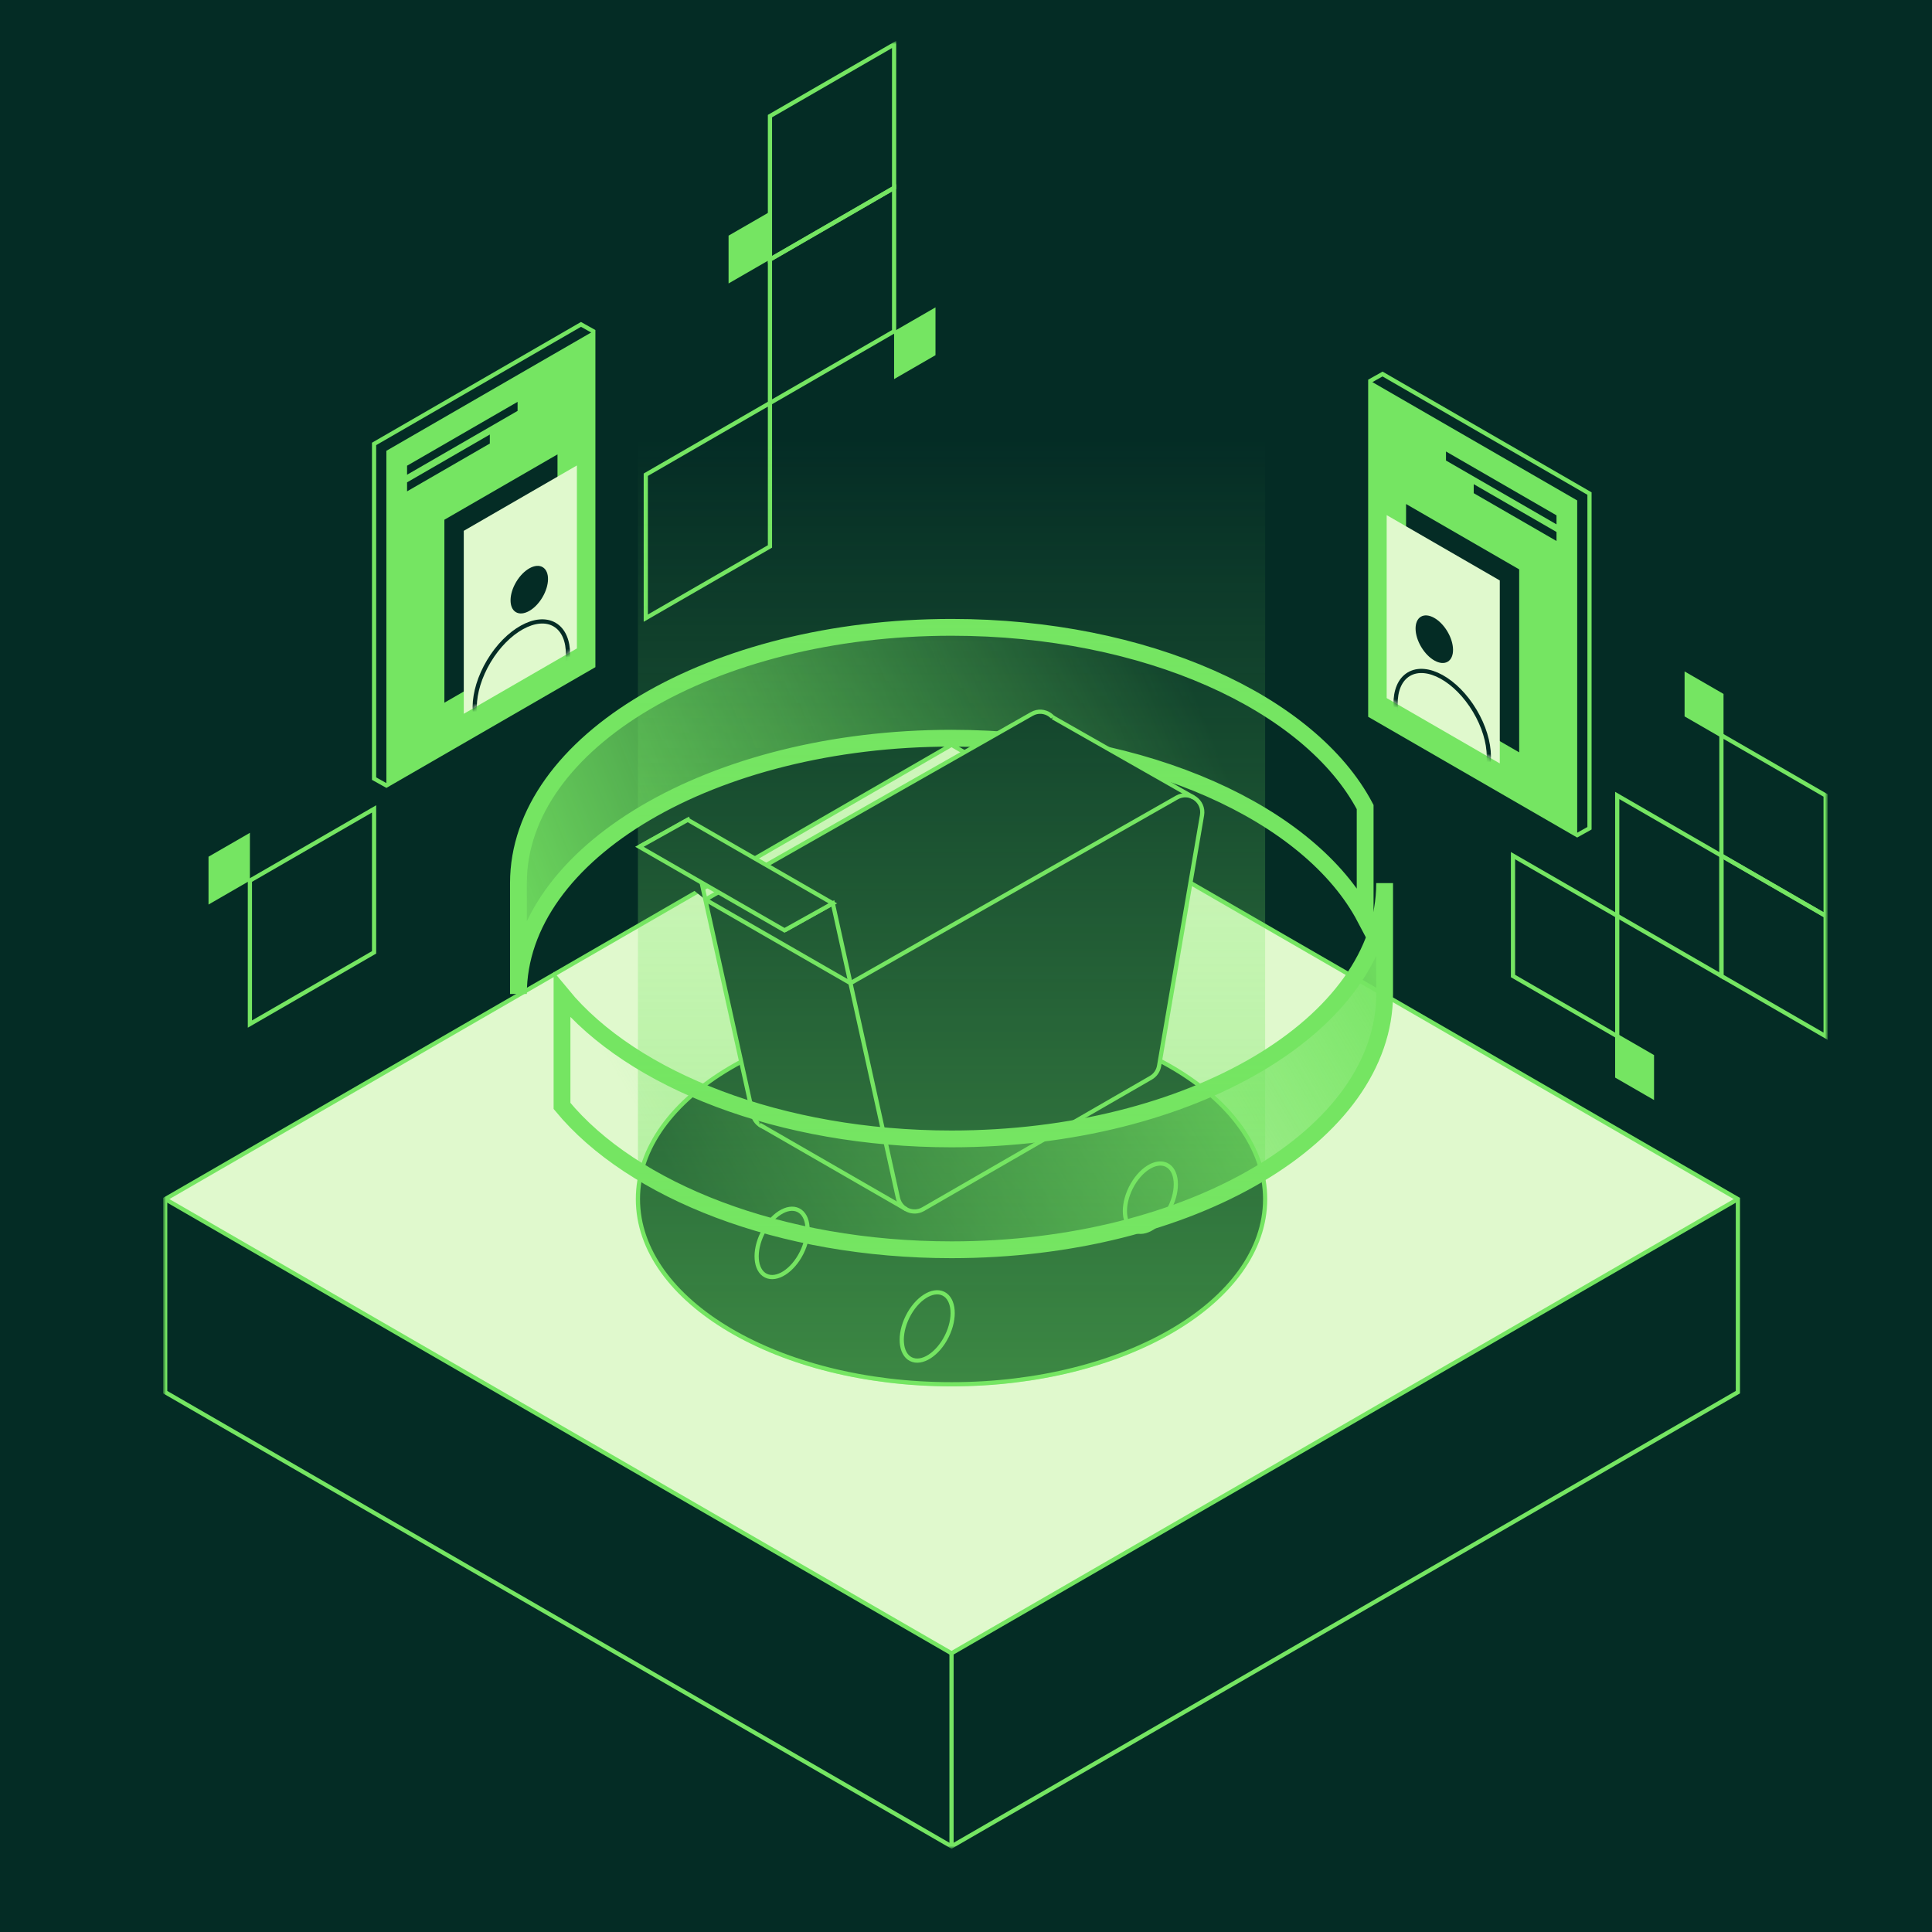 <?xml version="1.0"?>
<svg xmlns="http://www.w3.org/2000/svg" version="1.1" width="460" height="460" viewBox="0 0 460 460"><rect x="0" y="0" width="460" height="460" fill="#808080" stroke="none"/><svg width="465" height="460" viewBox="0 0 465 460" fill="none" x="-3" y="0">
<path d="M465 0H0V460H465V0Z" fill="#042C25"/>
<mask id="mask0_1686_143" style="mask-type:luminance" maskUnits="userSpaceOnUse" x="42" y="10" width="396" height="430">
<path d="M438 10H42V440H438V10Z" fill="white"/>
</mask>
<g mask="url(#mask0_1686_143)">
<path d="M329.256 90.691L332.178 89.055L381.451 117.515V197.203L378.523 198.84L329.256 170.379V90.691Z" stroke="#75E562" stroke-miterlimit="10"/>
<path d="M378.523 198.84L329.256 170.379V90.691L378.523 119.152V198.84Z" fill="#75E562"/>
<path d="M364.71 179.129L337.778 163.569V120.004L364.71 135.564V179.129Z" fill="#042C25"/>
<path d="M360.093 181.768L333.161 166.208V122.643L360.093 138.203V181.768Z" fill="#E0F9CD"/>
<path d="M347.7 157.543C349.417 156.517 349.376 153.288 347.61 150.332C345.844 147.376 343.02 145.812 341.303 146.838C339.587 147.865 339.627 151.094 341.393 154.05C343.16 157.006 345.983 158.57 347.7 157.543Z" fill="#042C25"/>
<mask id="mask1_1686_143" style="mask-type:luminance" maskUnits="userSpaceOnUse" x="333" y="122" width="28" height="60">
<path d="M360.093 181.768L333.161 166.208V122.643L360.093 138.203V181.768Z" fill="white"/>
</mask>
<g mask="url(#mask1_1686_143)">
<path d="M354.345 187.176C358.622 184.618 358.526 176.58 354.13 169.222C349.734 161.865 342.702 157.974 338.425 160.532C334.147 163.09 334.243 171.128 338.64 178.486C343.036 185.843 350.067 189.734 354.345 187.176Z" stroke="#042C25" stroke-miterlimit="10"/>
</g>
<path d="M347.283 107.498L373.595 122.702V124.846L347.283 109.649V107.498Z" fill="#042C25"/>
<path d="M353.886 115.279L373.595 126.662V128.807L353.886 117.424V115.279Z" fill="#042C25"/>
<path d="M186.324 95.949L215.881 78.872V44.723L186.324 61.8V95.949Z" stroke="#75E562" stroke-miterlimit="10"/>
<path d="M186.324 61.801L215.881 44.723V10.574L186.324 27.645V61.801Z" stroke="#75E562" stroke-miterlimit="10"/>
<path d="M156.76 147.176L186.324 130.105V95.949L156.76 113.027V147.176Z" stroke="#75E562" stroke-miterlimit="10"/>
<path d="M186.324 61.801V50.418L176.469 56.106V67.489L186.324 61.801Z" fill="#75E562"/>
<path d="M225.736 84.567V73.184L215.881 78.872V90.261L225.736 84.567Z" fill="#75E562"/>
<path d="M412.862 175.063L404.591 170.286V160.73L412.862 165.508V175.063Z" fill="#75E562" stroke="#75E562" stroke-miterlimit="10"/>
<path d="M396.319 261.047L388.054 256.276V246.721L396.319 251.498V261.047Z" fill="#75E562" stroke="#75E562" stroke-miterlimit="10"/>
<path d="M437.67 246.72L412.862 232.387V203.729L437.67 218.055V246.72Z" stroke="#75E562" stroke-miterlimit="10"/>
<path d="M437.67 218.054L412.862 203.728V175.062L437.67 189.395V218.054Z" stroke="#75E562" stroke-miterlimit="10"/>
<path d="M412.862 232.388L388.054 218.055V189.396L412.862 203.729V232.388Z" stroke="#75E562" stroke-miterlimit="10"/>
<path d="M388.054 246.72L363.239 232.387V203.729L388.054 218.055V246.72Z" stroke="#75E562" stroke-miterlimit="10"/>
<path d="M144.26 78.873L141.331 77.236L92.065 105.697V185.385L94.994 187.021L144.26 158.56V78.873Z" stroke="#75E562" stroke-miterlimit="10"/>
<path d="M94.994 187.021L144.26 158.561V78.873L94.994 107.334V187.021Z" fill="#75E562"/>
<path d="M108.806 167.311L135.738 151.751V108.186L108.806 123.746V167.311Z" fill="#042C25"/>
<path d="M113.423 169.95L140.355 154.39V110.824L113.423 126.384V169.95Z" fill="#E0F9CD"/>
<path d="M132.128 142.254C133.895 139.298 133.935 136.069 132.218 135.043C130.502 134.016 127.678 135.58 125.912 138.536C124.145 141.492 124.105 144.721 125.822 145.747C127.538 146.774 130.362 145.21 132.128 142.254Z" fill="#042C25"/>
<mask id="mask2_1686_143" style="mask-type:luminance" maskUnits="userSpaceOnUse" x="113" y="110" width="28" height="60">
<path d="M113.423 169.95L140.355 154.39V110.824L113.423 126.384V169.95Z" fill="white"/>
</mask>
<g mask="url(#mask2_1686_143)">
<path d="M134.879 166.698C139.275 159.34 139.371 151.302 135.094 148.744C130.816 146.186 123.785 150.077 119.388 157.434C114.992 164.792 114.896 172.83 119.173 175.388C123.451 177.946 130.483 174.055 134.879 166.698Z" stroke="#042C25" stroke-miterlimit="10"/>
</g>
<path d="M126.233 95.68L99.921 110.883V113.028L126.233 97.831V95.68Z" fill="#042C25"/>
<path d="M119.623 103.461L99.921 114.844V116.989L119.623 105.606V103.461Z" fill="#042C25"/>
<path d="M229.555 177.346L416.78 285.494L229.555 393.642L42.33 285.494L229.555 177.346Z" fill="#E0F9CD"/>
<path d="M229.555 177.346L42.33 285.494V331.468L229.555 439.616L416.78 331.468V285.494L229.555 177.346Z" stroke="#75E562" stroke-miterlimit="10"/>
<path d="M229.555 439.617V393.642L416.78 285.494" stroke="#75E562" stroke-miterlimit="10"/>
<path d="M229.555 393.642L42.33 285.494" stroke="#75E562" stroke-miterlimit="10"/>
<path d="M229.555 329.587C270.793 329.587 304.223 309.846 304.223 285.494C304.223 261.142 270.793 241.4 229.555 241.4C188.317 241.4 154.887 261.142 154.887 285.494C154.887 309.846 188.317 329.587 229.555 329.587Z" fill="#042C25" stroke="#75E562" stroke-miterlimit="10"/>
<path d="M126.437 236.663C126.437 203.029 172.604 175.763 229.555 175.763C275.827 175.763 314.982 193.764 328.036 218.549V192.154C314.982 167.362 275.827 149.367 229.555 149.367C172.604 149.367 126.437 176.634 126.437 210.268V236.663Z" fill="url(#paint0_linear_1686_143)"/>
<path d="M126.437 236.663C126.437 203.029 172.604 175.763 229.555 175.763C275.827 175.763 314.982 193.764 328.036 218.549V192.154C314.982 167.362 275.827 149.367 229.555 149.367C172.604 149.367 126.437 176.634 126.437 210.268V236.663Z" stroke="#75E562" stroke-width="4" stroke-miterlimit="10"/>
<path d="M155.243 201.616L166.746 195.195L182.261 265.381C182.854 268.053 185.869 269.38 188.237 268.014L242.464 236.722C243.506 236.121 244.225 235.085 244.429 233.898L254.653 174.198C255.227 170.826 251.632 168.305 248.664 169.994L170.948 214.2" fill="#042C25"/>
<path d="M155.243 201.616L166.746 195.195L182.261 265.381C182.854 268.053 185.869 269.38 188.237 268.014L242.464 236.722C243.506 236.121 244.225 235.085 244.429 233.898L254.653 174.198C255.227 170.826 251.632 168.305 248.664 169.994L170.948 214.2" stroke="#75E562" stroke-miterlimit="10"/>
<path d="M247.02 267.586C249.156 263.28 248.798 258.752 246.221 257.472C243.643 256.192 239.821 258.644 237.685 262.95C235.548 267.256 235.906 271.784 238.484 273.064C241.061 274.344 244.883 271.891 247.02 267.586Z" fill="#042C25" stroke="#75E562" stroke-miterlimit="10"/>
<path d="M193.884 298.248C196.021 293.942 195.663 289.414 193.085 288.134C190.508 286.854 186.686 289.306 184.549 293.612C182.413 297.918 182.771 302.446 185.348 303.726C187.926 305.006 191.748 302.554 193.884 298.248Z" fill="#042C25" stroke="#75E562" stroke-miterlimit="10"/>
<path d="M253.664 170.799L287.146 189.85L244.271 265.294L218.77 287.922L183.837 267.782L182.142 219.003L253.664 170.799Z" fill="#042C25"/>
<path d="M189.787 221.505L201.291 215.084L216.805 285.269C217.398 287.942 220.413 289.268 222.781 287.902L277.008 256.611C278.05 256.01 278.769 254.974 278.973 253.786L289.197 194.087C289.771 190.715 286.176 188.194 283.208 189.883L205.492 234.089" fill="#042C25"/>
<path d="M189.787 221.505L201.291 215.084L216.805 285.269C217.398 287.942 220.413 289.268 222.781 287.902L277.008 256.611C278.05 256.01 278.769 254.974 278.973 253.786L289.197 194.087C289.771 190.715 286.176 188.194 283.208 189.883L205.492 234.089" stroke="#75E562" stroke-miterlimit="10"/>
<path d="M281.565 287.476C283.702 283.171 283.344 278.642 280.766 277.362C278.188 276.082 274.367 278.535 272.23 282.841C270.094 287.146 270.452 291.674 273.029 292.955C275.607 294.235 279.429 291.782 281.565 287.476Z" fill="#042C25" stroke="#75E562" stroke-miterlimit="10"/>
<path d="M228.429 318.14C230.566 313.835 230.208 309.307 227.63 308.026C225.052 306.746 221.231 309.199 219.094 313.505C216.958 317.81 217.315 322.339 219.893 323.619C222.471 324.899 226.293 322.446 228.429 318.14Z" fill="#042C25" stroke="#75E562" stroke-miterlimit="10"/>
<path d="M253.664 170.799L287.146 189.85" stroke="#75E562" stroke-miterlimit="10"/>
<path d="M183.837 267.783L218.77 287.923" stroke="#75E562" stroke-miterlimit="10"/>
<path d="M205.492 234.082L170.948 214.193" stroke="#75E562" stroke-miterlimit="10"/>
<path d="M166.746 195.195L201.291 215.084L189.787 221.505L155.243 201.616L166.746 195.195Z" fill="#042C25" stroke="#75E562" stroke-miterlimit="10"/>
<path d="M62.501 243.822L92.065 226.751V192.596L62.501 209.673V243.822Z" stroke="#75E562" stroke-miterlimit="10"/>
<path d="M62.501 209.674V198.291L52.646 203.979V215.369L62.501 209.674Z" fill="#75E562"/>
<path d="M332.673 210.268C332.673 243.902 286.506 271.168 229.555 271.168C188.791 271.168 153.548 257.199 136.813 236.92V263.316C153.548 283.594 188.791 297.564 229.555 297.564C286.506 297.564 332.673 270.297 332.673 236.663V210.268Z" fill="url(#paint1_linear_1686_143)" stroke="#75E562" stroke-width="4" stroke-miterlimit="10"/>
<path opacity="0.5" d="M154.887 67.277V285.976C154.887 310.332 188.316 330.069 229.555 330.069C270.794 330.069 304.223 310.326 304.223 285.976V67.277H154.893H154.887Z" fill="url(#paint2_linear_1686_143)"/>
</g>
<defs>
<linearGradient id="paint0_linear_1686_143" x1="119.927" y1="240.939" x2="290.74" y2="172.986" gradientUnits="userSpaceOnUse">
<stop stop-color="#75E562"/>
<stop offset="1" stop-color="#75E562" stop-opacity="0"/>
</linearGradient>
<linearGradient id="paint1_linear_1686_143" x1="322.699" y1="197.829" x2="168.713" y2="288.145" gradientUnits="userSpaceOnUse">
<stop stop-color="#75E562"/>
<stop offset="1" stop-color="#75E562" stop-opacity="0"/>
</linearGradient>
<linearGradient id="paint2_linear_1686_143" x1="229.555" y1="330.973" x2="229.555" y2="104.27" gradientUnits="userSpaceOnUse">
<stop stop-color="#75E562"/>
<stop offset="1" stop-color="#75E562" stop-opacity="0"/>
</linearGradient>
</defs>
</svg></svg>
